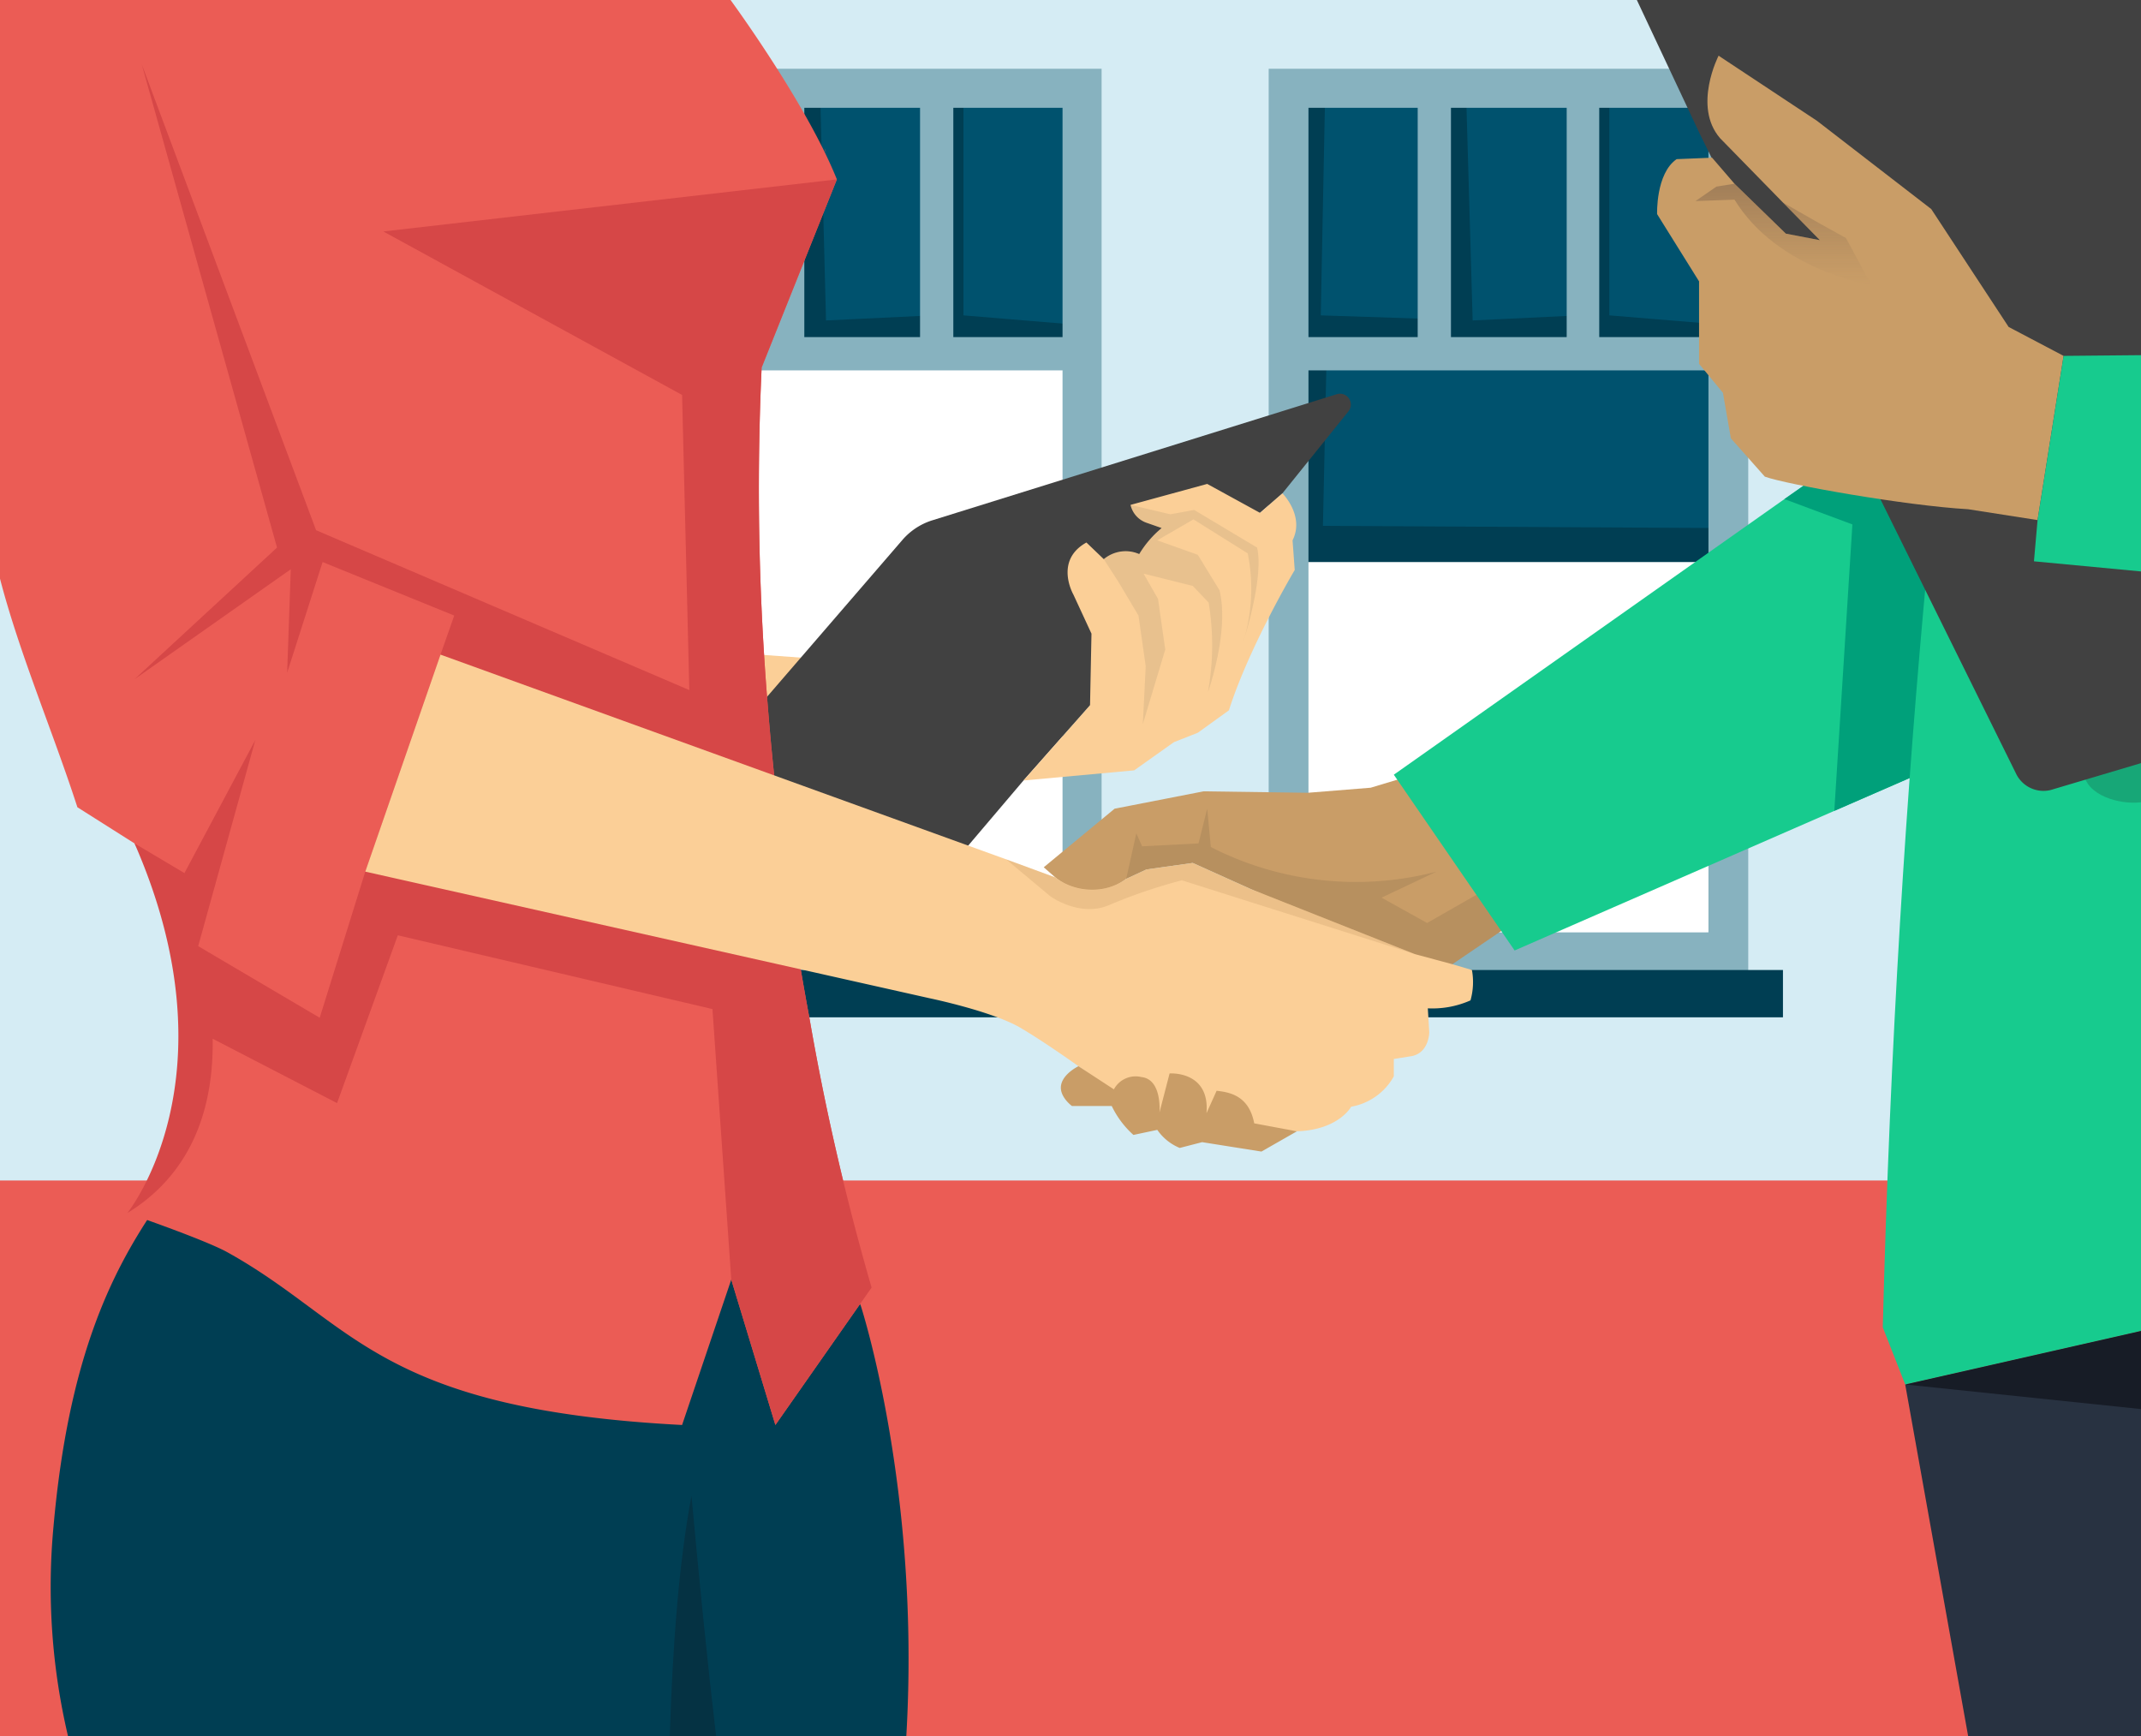 <svg xmlns="http://www.w3.org/2000/svg" xmlns:xlink="http://www.w3.org/1999/xlink" viewBox="0 0 296 240"><rect x="0" y="0" width="296" height="240" fill="#808080" stroke="none"/><defs><style>.cls-1{fill:#d5ecf4;}.cls-2{fill:#fff;}.cls-3{fill:#00526e;}.cls-4{fill:#003e53;}.cls-5{fill:#87b2bf;}.cls-6{fill:#eb5c55;}.cls-7{fill:#fbcf97;}.cls-8{fill:#414141;}.cls-9{fill:#3e3e3d;}.cls-15,.cls-9{opacity:0.1;}.cls-10,.cls-20{fill:#131720;}.cls-10,.cls-14{opacity:0.3;}.cls-11{fill:#d64747;}.cls-12{fill:#283241;}.cls-13,.cls-14{fill:#c99d67;}.cls-15,.cls-18{fill:#1d1d1b;}.cls-16{fill:#17cb8e;}.cls-17{fill:#00a07a;}.cls-18{opacity:0.2;}.cls-19{fill:url(#Naamloos_verloop_93);}.cls-20{opacity:0.8;}</style><linearGradient id="Naamloos_verloop_93" x1="246.59" y1="39.39" x2="246.59" y2="25.35" gradientUnits="userSpaceOnUse"><stop offset="0" stop-color="#907253" stop-opacity="0"/><stop offset="0.46" stop-color="#79604a" stop-opacity="0.2"/><stop offset="1" stop-color="#634e42" stop-opacity="0.4"/></linearGradient></defs><g id="Laag_2" data-name="Laag 2"><rect class="cls-1" width="296" height="175.27"/><polygon class="cls-2" points="146.9 128.9 89.6 134.3 89.6 49 148.4 49 146.9 128.9"/><rect class="cls-3" x="87.8" y="12.9" width="62.7" height="36.19"/><polygon class="cls-4" points="87.8 51.2 87.8 12.9 93.9 13.2 93.2 43.6 108.6 44.1 109.1 13.1 113.4 13.2 114.2 44.3 128.9 43.6 130.4 13.2 133.2 13.4 133.2 43.6 147.7 44.8 147.6 49.1 94 49.6 87.8 51.2"/><path class="cls-5" d="M86.1,9.5V134.3h66.2V9.5Zm25.1,5.4h16V46.6h-16Zm-19.7,0h15.1V46.6H91.5Zm55.4,114H91.5V51.2h55.4Zm0-82.3H131.8V14.9h15.1Z"/><rect class="cls-4" x="80.2" y="134.1" width="77" height="6.54"/><polygon class="cls-2" points="236.2 128.9 179 134.3 179 72.4 237.7 72.4 236.2 128.9"/><rect class="cls-3" x="177.2" y="12.9" width="62.7" height="64.77"/><polygon class="cls-4" points="239.9 77.7 177.2 77.7 177.2 12.9 183.2 13.2 182.6 43.6 197.9 44.1 198.4 13.1 202.7 13.2 203.6 44.3 218.3 43.6 219.7 13.2 222.5 13.4 222.5 43.6 237.1 44.8 236.9 49.1 183.4 49.6 182.9 72.7 237.7 73 239.9 77.7"/><path class="cls-5" d="M175.4,9.5V134.3h66.3V9.5Zm25.2,5.4h16V46.6h-16Zm-19.7,0H196V46.6H180.9Zm55.3,114H180.9V51.2h55.3Zm0-82.3H221.1V14.9h15.1Z"/><rect class="cls-4" x="169.5" y="134.1" width="77" height="6.54"/><rect class="cls-6" y="163.2" width="296" height="76.83"/><polygon class="cls-7" points="77.1 88.5 118.9 91.5 104.4 110.4 88.8 118.2 77.1 88.5"/><path class="cls-8" d="M91.4,113.3l33.4-38.7a9,9,0,0,1,4.2-2.7l55.8-17.4a1.5,1.5,0,0,1,1.6,2.4l-9.1,11.3-3.1,2.7L150.7,97.5l-9.2,10.4-10.7,12.6L94.2,119Z"/><path class="cls-7" d="M152.6,77.3a4.7,4.7,0,0,1,4.9-.7,14.1,14.1,0,0,1,3.1-3.6l-2-.7a3.4,3.4,0,0,1-2.3-2.5l10.6-2.9,7.3,4,3.1-2.7s3.1,3.1,1.4,6.5l.3,4.1s-6.3,10.6-9.1,19.4l-4.3,3.1-3.3,1.3-5.5,3.9-15.3,1.4,9.2-10.4.2-9.9-2.5-5.4s-2.7-4.7,1.8-7.2Z"/><path class="cls-9" d="M156.3,69.8a2.9,2.9,0,0,0,2.3,2.5l2,.7a11.3,11.3,0,0,0-3.1,3.6c-3.2-1.1-4.9.7-4.9.7l2,3.1,2.8,4.7,1,7-.4,8,3.1-10.3-1-7-2-3.5,6.8,1.7,2.2,2.3a36.3,36.3,0,0,1-.1,12.4s3-8.4,1.6-14.1l-3-4.9-5.6-2,5-2.9,7.5,4.7a24.7,24.7,0,0,1-.8,12.8s3.1-9.1,2.1-13.6l-8.7-5.2-3.3.6Z"/><path class="cls-4" d="M125.3,240c2-34.1-6.3-59.5-6.3-59.5l-7.8-16.8-6.8,8-32.8,4.9L36.4,140.8c-5.8,23-24.9,24.2-29,70.2a90,90,0,0,0,2,29"/><path class="cls-10" d="M99,240c-1.2-10.2-2.3-21.2-3.4-33.2-1.7,9-2.6,20.4-3,33.2"/><path class="cls-6" d="M101,0s10.5,14.3,14.7,24.8l-10.4,26a365.9,365.9,0,0,0,.4,40.7,415.9,415.9,0,0,0,6.2,49.2,344.5,344.5,0,0,0,8.6,37.3l-13.3,19-6.1-20.1L94.3,197c-42.3-2.2-45.4-14.2-62.9-23.9-3.3-1.8-13.8-5.4-13.8-5.4s19.7-18.2,1-51.1l-7.9-5C7.3,101.1,2.7,90.4,0,80V0"/><path class="cls-11" d="M115.5,24.5v0Z"/><path class="cls-11" d="M115.5,24.3l-.2-.3Z"/><path class="cls-11" d="M115,23.2Z"/><path class="cls-11" d="M115.3,24v0Z"/><path class="cls-11" d="M115.5,24.5Z"/><path class="cls-11" d="M115.3,23.8l-.3-.6Z"/><path class="cls-11" d="M115.7,24.8h0Z"/><path class="cls-11" d="M115.6,24.8h0Z"/><path class="cls-11" d="M115.6,24.6h0Z"/><path class="cls-11" d="M115.6,24.7Z"/><path class="cls-11" d="M115.6,24.7h0Z"/><path class="cls-11" d="M114.3,21.4h0Z"/><path class="cls-11" d="M114,20.5v0Z"/><path class="cls-11" d="M114.2,21.1l-.2-.6A1.4,1.4,0,0,0,114.2,21.1Z"/><path class="cls-11" d="M111.9,140.7a415.9,415.9,0,0,1-6.2-49.2,365.9,365.9,0,0,1-.4-40.7l10.4-26L53,32,94.3,54.6l1,40.8L43.7,73.3,19.6,8.9,38.3,75.7,18.6,93.9,40.2,78.7,39.7,93l4.9-15.3,18.2,7.4-1.9,5.4-10.4,30-6.3,20.2-16.8-9.9,7.9-28.5-9.8,18.4-6.9-4.1c14.2,32.4-1,51.1-1,51.1,6.4-3.9,12-11.1,11.8-24.1l17.2,8.9L55,129.3l43.5,10.2,2.6,37.4,6.1,20.1,13.3-19A344.5,344.5,0,0,1,111.9,140.7Z"/><path class="cls-11" d="M114.2,21.1Z"/><path class="cls-11" d="M113.9,20.2Z"/><path class="cls-11" d="M114.4,21.6v0Z"/><path class="cls-11" d="M114.8,22.7v0Z"/><path class="cls-11" d="M114.8,22.5l-.4-.9Z"/><path class="cls-11" d="M115,23.2l-.2-.5Z"/><path class="cls-11" d="M114.3,21.3v0Z"/><polyline class="cls-12" points="296 240 296 184 263.4 191.4 272.1 240"/><path class="cls-13" d="M145.9,121.3a7.7,7.7,0,0,0,9.8.2l2.8-1.3,6.4-.9,8,3.6s23,10.4,27.9,10.4l7.2-4.9-3-5.2L195.8,107l-6.3,1.9-8.7.7-14.4-.2-12.3,2.4-9.8,8.1Z"/><path class="cls-7" d="M203.5,134.1l-2.7-.8-5.2-1.4-22.7-9-8-3.6-6.4.9-2.8,1.3a7.9,7.9,0,0,1-4.8,1.5,8.3,8.3,0,0,1-5-1.7l-6.8-2.5L60.9,90.5l-10.4,30,78,17.5s8.7,1.8,12.6,4.1h0c3.4,2,8,5.3,8,5.3l10.3,7.4,19.9,1.6c5.8-.2,7.5-3.4,7.5-3.4a8.4,8.4,0,0,0,5.9-4.2v-2.4l2.5-.4c2.4-.5,2.4-3.3,2.4-3.3l-.2-3.3a13,13,0,0,0,5.9-1.1A9.3,9.3,0,0,0,203.5,134.1Z"/><path class="cls-13" d="M149.1,147.4l4.9,3.2a3.4,3.4,0,0,1,3.8-1.7c2.9.3,2.5,4.9,2.5,4.9l1.4-5.4s5.6-.4,5.1,5.5l1.4-3.1c2,.2,4.5.8,5.2,4.5l5.9,1.1-4.9,2.8-8.2-1.3-3.1.8a7,7,0,0,1-3.1-2.5l-3.3.7a12.8,12.8,0,0,1-3-4h-5.5s-1.8-1.3-1.5-2.9S149.1,147.4,149.1,147.4Z"/><path class="cls-14" d="M172.9,122.9l-8-3.6-6.4.9-2.8,1.3a8.2,8.2,0,0,1-9.8-.2l-6.8-2.5,6.1,5.1s4.1,3,8.2,1.2a72.5,72.5,0,0,1,10-3.4l32.2,10.2Z"/><path class="cls-15" d="M157.1,115.2l-1.4,6.3,2.8-1.3,6.4-.9,8,3.6,22.7,9,5.2,1.4,7.2-4.9-3-5.2-7.7,4.4-6.3-3.5,7.6-3.6a44.1,44.1,0,0,1-31.2-3.4l-.5-5.3-1.2,4.8-7.8.4Z"/><polygon class="cls-16" points="192.7 107.1 209.4 131.4 253.6 112.1 283.2 99.2 265.8 55.6 246.7 69 192.7 107.1"/><polygon class="cls-17" points="253.6 112.1 256.1 72.5 246.7 69 265.8 55.6 283.2 99.2 253.6 112.1"/><path class="cls-16" d="M296,0V184l-32.6,7.4-3.1-7.9c2-78.7,9.1-140.4,15.9-183.5"/><path class="cls-18" d="M297,110.7c-2.6.8-7.2-.2-8.5-2.6l-5.3-8.9L296,76.4"/><path class="cls-8" d="M226.3,0,235,18.5l43.8,88.6a4.2,4.2,0,0,0,5.1,2l12.1-3.6V0Z"/><path class="cls-13" d="M237.8,19.1c-3.8-4.4-.2-11.4-.2-11.4l13.6,9L267,28.9l10.7,16.3,7.6,4-3.6,22.7-9.6-1.5c-8.7-.5-25-3.4-28.1-4.5l-4.7-5.3-1.1-6.3-3.3-4V38.9l-5.8-9.3s-.2-5.6,2.7-7.6l4.9-.2,3.1,3.6,7.1,6.9,4.7.9L246.5,28Z"/><path class="cls-19" d="M234.4,27.8l2.9-2,2.5-.4,7.1,6.9,4.7.9L246.5,28l4.9,2.8,3.8,2.1,1.2,2.2,2.3,4.3s-12.9-2-18.9-11.8Z"/><polygon class="cls-16" points="285.3 49.2 296 49.1 296 63 296 79 281.2 77.6 281.7 71.9 285.3 49.2"/><polygon class="cls-20" points="263.4 191.4 296 184 296 194.8 263.4 191.4"/></g></svg>